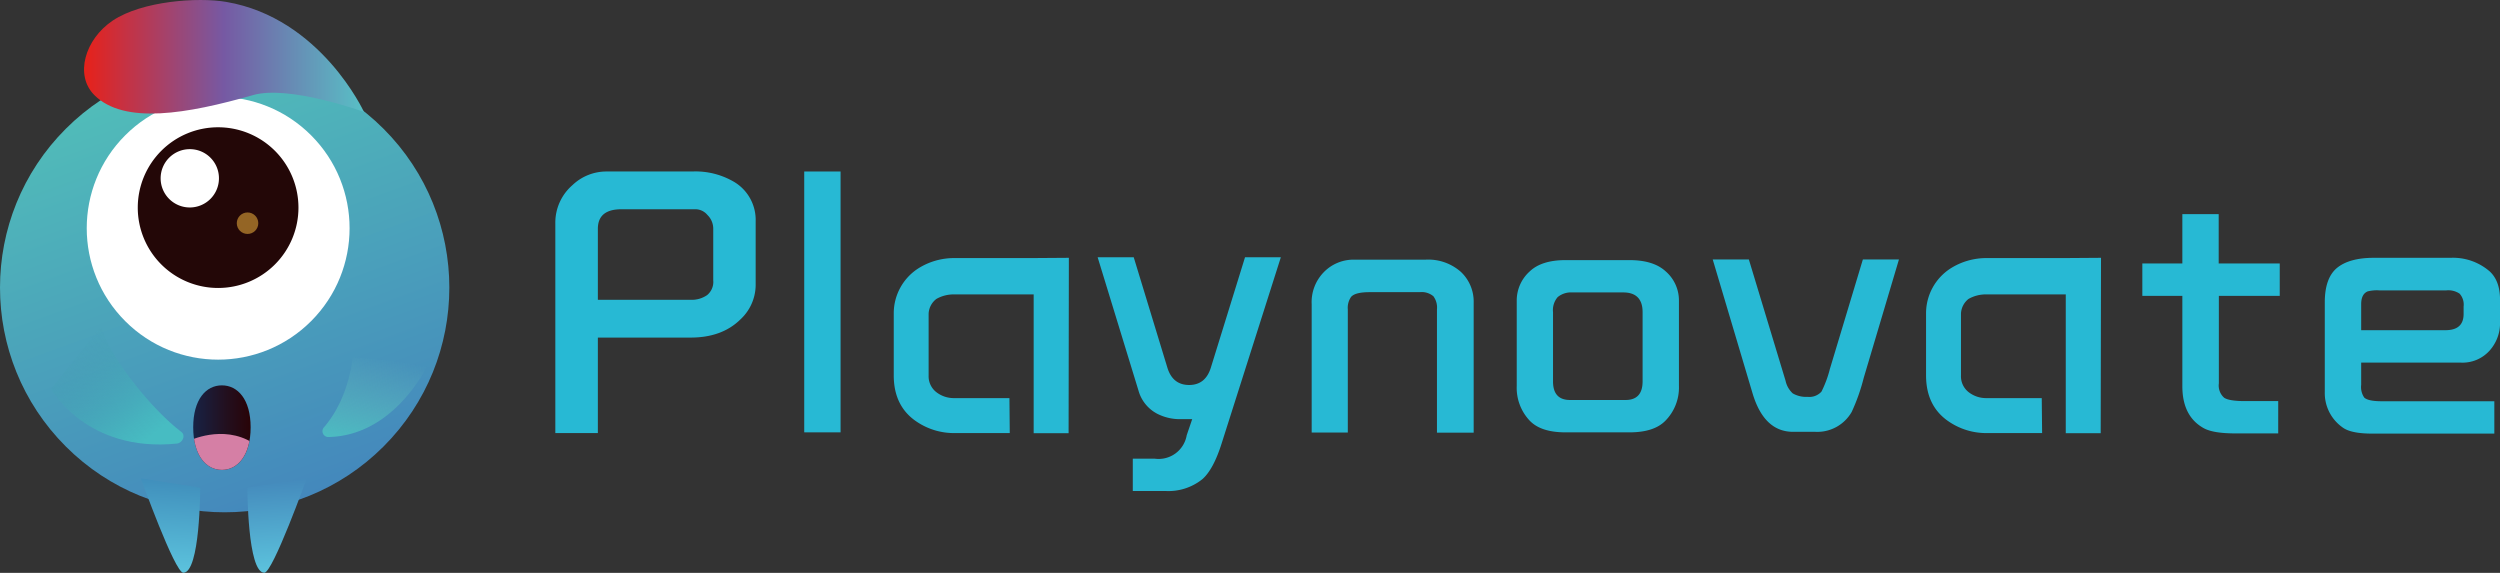 <svg xmlns="http://www.w3.org/2000/svg" xmlns:xlink="http://www.w3.org/1999/xlink" viewBox="0 0 476.7 109.24"><rect x="0" y="0" width="476.7" height="109.24" fill="#333333" stroke="none"/><defs><style>.cls-1{fill:none;}.cls-2{fill:#27b9d4;}.cls-3{fill:#227084;}.cls-4{fill:url(#未命名的渐变_13);}.cls-5{fill:#fff;}.cls-6{fill:url(#未命名的渐变_7);}.cls-7{fill:#230707;}.cls-8{fill:url(#未命名的渐变_6);}.cls-9{clip-path:url(#clip-path);}.cls-10{fill:#d57fa5;}.cls-11{fill:url(#未命名的渐变_12);}.cls-12{fill:url(#未命名的渐变_11);}.cls-13{fill:url(#未命名的渐变_10);}.cls-14{fill:url(#未命名的渐变_9);}.cls-15{fill:#946525;}</style><linearGradient
            id="未命名的渐变_13"
            x1="28.19"
            y1="14.56"
            x2="57.5"
            y2="95.11"
            gradientTransform="translate(51.32 -14.23) rotate(45)"
            gradientUnits="userSpaceOnUse"
          ><stop offset="0" stop-color="#51bdb9" /><stop offset="1" stop-color="#4488bc" /></linearGradient><linearGradient
            id="未命名的渐变_7"
            x1="16.02"
            y1="10.82"
            x2="69.36"
            y2="10.82"
            gradientUnits="userSpaceOnUse"
          ><stop offset="0" stop-color="#e7211a" /><stop offset="0.5" stop-color="#7659a3" /><stop offset="1" stop-color="#58c0c6" /></linearGradient><linearGradient
            id="未命名的渐变_6"
            x1="36.84"
            y1="81.55"
            x2="47.79"
            y2="81.55"
            gradientUnits="userSpaceOnUse"
          ><stop offset="0" stop-color="#172245" /><stop offset="0.55" stop-color="#221020" /><stop offset="1" stop-color="#290307" /></linearGradient><clipPath id="clip-path"><path id="SVGID" class="cls-1" d="M47.79,81.48c0,5.34-2.46,8.12-5.48,8.12s-5.47-2.78-5.47-8.12,2.45-8,5.47-8S47.79,76.15,47.79,81.48Z" /></clipPath><linearGradient
            id="未命名的渐变_12"
            x1="218.97"
            y1="99.09"
            x2="218.29"
            y2="110.6"
            gradientTransform="matrix(1.3, 0.15, 0.09, 1.52, -221.91, -115.39)"
            gradientUnits="userSpaceOnUse"
          ><stop offset="0" stop-color="#66b8ba" stop-opacity="0" /><stop offset="1" stop-color="#4bbdc2" /></linearGradient><linearGradient
            id="未命名的渐变_11"
            x1="1276.67"
            y1="35.98"
            x2="1263.68"
            y2="53.32"
            gradientTransform="matrix(-1.24, 0.03, -0.3, 1.49, 1614.6, -31.61)"
            gradientUnits="userSpaceOnUse"
          ><stop offset="0" stop-color="#409aac" stop-opacity="0" /><stop offset="0.43" stop-color="#44acb8" stop-opacity="0.53" /><stop offset="0.72" stop-color="#46b8bf" stop-opacity="0.87" /><stop offset="0.86" stop-color="#47bcc2" /></linearGradient><linearGradient
            id="未命名的渐变_10"
            x1="1420.02"
            y1="91.55"
            x2="1418.99"
            y2="109.04"
            gradientTransform="matrix(-1, 0, 0, 1, 1472.75, 0)"
            gradientUnits="userSpaceOnUse"
          ><stop offset="0" stop-color="#448abc" /><stop offset="1" stop-color="#5cc3dd" /></linearGradient><linearGradient
            id="未命名的渐变_9"
            x1="-1241.46"
            y1="91.55"
            x2="-1242.5"
            y2="109.04"
            gradientTransform="translate(1274.08)"
            gradientUnits="userSpaceOnUse"
          ><stop offset="0" stop-color="#408fbc" /><stop offset="1" stop-color="#5cc3dd" /></linearGradient></defs><g id="图层_2" data-name="图层 2"><g id="图层_1-2" data-name="图层 1"><path class="cls-2" d="M203.81,49.16l-7,.05H182a12.77,12.77,0,0,0-6.95,2,10.18,10.18,0,0,0-4.63,8.5c0,.15,0,11.72,0,11.87q0,6.08,4.64,9a12.7,12.7,0,0,0,6.95,2l10.53,0-.06-6.67H182a5.42,5.42,0,0,1-3.48-1.15,3.83,3.83,0,0,1-1.45-3.18c0-.14,0-11.69,0-11.81A3.76,3.76,0,0,1,178.55,57a6.66,6.66,0,0,1,3.48-.86H197.1V82.6l6.66,0Z" /><path class="cls-2" d="M400.62,49.16l-7,.05H378.84a12.77,12.77,0,0,0-6.95,2,10.18,10.18,0,0,0-4.63,8.5c0,.15,0,11.72,0,11.87q0,6.08,4.64,9a12.7,12.7,0,0,0,6.95,2l10.54,0-.07-6.67H378.84a5.42,5.42,0,0,1-3.48-1.15,3.83,3.83,0,0,1-1.44-3.18c0-.14,0-11.69,0-11.81A3.75,3.75,0,0,1,375.36,57a6.66,6.66,0,0,1,3.48-.86H393.9V82.6l6.66,0Z" /><path class="cls-2" d="M114,64.37h17.69q6,0,9.52-3.49a9,9,0,0,0,2.88-6.45V42.19a8.44,8.44,0,0,0-3.95-7.41A14.48,14.48,0,0,0,132,32.7H115.65a9.36,9.36,0,0,0-6.46,2.57,9.46,9.46,0,0,0-3.3,7.31v40H114Zm0-20.74q0-3.74,4.53-3.73h14.17A3,3,0,0,1,134.9,41,3.62,3.62,0,0,1,136,43.56v9.89a3.25,3.25,0,0,1-1.18,2.83,5.16,5.16,0,0,1-3,.89H114Z" /><path class="cls-2" d="M153.35,82.44h6.93V32.7h-6.93Z" /><path class="cls-2" d="M226.28,83a5.43,5.43,0,0,1-6.09,4.46H216v6.16h6.19a10.32,10.32,0,0,0,7.1-2.27c1.4-1.25,2.61-3.5,3.65-6.79l11.29-35.5H237.4l-6.52,21.06c-.69,2.2-2.07,3.29-4.14,3.29s-3.46-1.09-4.14-3.29l-6.42-21.06H209.3l7.79,25.43a7.14,7.14,0,0,0,3.62,4.43,9.48,9.48,0,0,0,4.56,1h2.06Z" /><path class="cls-2" d="M257,82.48V59a3.65,3.65,0,0,1,.62-2.38c.52-.61,1.7-.91,3.53-.91h9.57a3.46,3.46,0,0,1,2.6.78A3.62,3.62,0,0,1,274,59v23.5H281V57.71a7.77,7.77,0,0,0-2.41-5.84,9.37,9.37,0,0,0-6.74-2.36H258.09a7.9,7.9,0,0,0-5.64,2.36A8.16,8.16,0,0,0,250.11,58V82.48Z" /><path class="cls-2" d="M291.72,80.25q2.14,2.19,6.77,2.19h12.23c3.11,0,5.37-.73,6.81-2.19a9,9,0,0,0,2.61-6.65V57.33a7.33,7.33,0,0,0-2.52-5.58c-1.56-1.44-3.86-2.15-6.9-2.15H298.49c-3,0-5.29.71-6.8,2.15a7.45,7.45,0,0,0-2.48,5.58V73.6a9.12,9.12,0,0,0,2.51,6.65Zm5.3-23.6a4,4,0,0,1,2.78-.89h9.71c2.46,0,3.7,1.26,3.7,3.76v13.2c0,2.37-1.09,3.55-3.24,3.55h-10.6q-3.24,0-3.24-3.55V59.52a3.79,3.79,0,0,1,.89-2.87Z" /><path class="cls-2" d="M334.15,74.91q2.19,7.43,7.76,7.43h4.23a7.56,7.56,0,0,0,6.95-3.81,36.61,36.61,0,0,0,2.28-6.46l6.72-22.59h-6.88l-6.29,20.88a21.06,21.06,0,0,1-1.6,4.31,3.09,3.09,0,0,1-2.64,1,5.07,5.07,0,0,1-2.84-.66,4.57,4.57,0,0,1-1.37-2.41l-7-23.13h-6.89Z" /><path class="cls-2" d="M416.13,50.24H408.5v6.17h7.63V73.64q0,5.74,4.07,8c1.19.66,3.18,1,6,1h8.21V76.48H428c-2,0-3.32-.23-3.91-.65a3.09,3.09,0,0,1-1-2.71V56.41H434.7V50.24H423.06V40.83h-6.93Z" /><path class="cls-2" d="M469.17,69.14a6.92,6.92,0,0,0,5.54-2.28,7.84,7.84,0,0,0,2-5.38V57.21q0-3.68-2-5.48a10.64,10.64,0,0,0-7.4-2.57H452.64q-4.75,0-7.11,2c-1.5,1.31-2.24,3.47-2.24,6.5V74.75a8,8,0,0,0,3.45,6.79c1.05.76,2.92,1.14,5.64,1.14h23.24V76.51H454.17c-1.76,0-2.88-.24-3.36-.71a3.54,3.54,0,0,1-.58-2.41V69.14ZM450.23,58c0-1.28.41-2.09,1.24-2.44a7.26,7.26,0,0,1,2.22-.19h12.78A3.83,3.83,0,0,1,469,56a3.12,3.12,0,0,1,.76,2.45v1.42c0,2.07-1.16,3.09-3.46,3.09H450.23Z" /><path class="cls-3" d="M25.46,86.86a18.42,18.42,0,0,0,7.74,4A32.31,32.31,0,0,0,41.84,92a29.48,29.48,0,0,0,8.61-1.22,14.58,14.58,0,0,0,7.28-4.64,12.77,12.77,0,0,1-6.92,5.67,25.17,25.17,0,0,1-9,1.6,27.41,27.41,0,0,1-9-1.48A15.4,15.4,0,0,1,25.46,86.86Z" /><circle class="cls-4" cx="42.84" cy="54.84" r="42.84" transform="translate(-26.23 46.36) rotate(-45)" /><circle class="cls-5" cx="41.6" cy="43.52" r="25.06" transform="translate(-18.59 42.16) rotate(-45)" /><path class="cls-6" d="M18,18.14c5.69,5.69,17.78,3.55,30.23,0,6.83-2,21.17,3.2,21.17,3.2S61.17,3.43,43.12.36c-5.4-.92-16-.18-21.6,3.55C16.18,7.47,14.19,14.36,18,18.14Z" /><path class="cls-7" d="M56.91,39.58A15.32,15.32,0,1,1,41.6,24.27,15.32,15.32,0,0,1,56.91,39.58Z" /><path class="cls-8" d="M47.79,81.48c0,5.34-2.46,8.12-5.48,8.12s-5.47-2.78-5.47-8.12,2.45-8,5.47-8S47.79,76.15,47.79,81.48Z" /><g class="cls-9"><path class="cls-10" d="M36,84.08s6.43-3.23,12.19.36c3.75,2.35-5.85,7.65-5.85,7.65l-7-3.26Z" /></g><path class="cls-11" d="M81.63,69.44s-6.27,13.7-19.06,13.89a1.11,1.11,0,0,1-.83-1.81c1.85-2.13,4.64-6.4,5.52-13.4" /><path class="cls-12" d="M9.73,74.16s6.73,12.17,24,10.42c1.1-.11,1.71-1.56.87-2.2C28.82,78,20.78,67.87,19.25,62.24" /><path class="cls-13" d="M58.49,91.21s-6.47,18-8.09,18c-3.23,0-3.23-16.22-3.23-16.22Z" /><path class="cls-14" d="M26.86,91.21s6.47,18,8.09,18c3.23,0,3.23-16.22,3.23-16.22Z" /><path class="cls-5" d="M41.75,34a5.56,5.56,0,1,1-5.55-5.56A5.55,5.55,0,0,1,41.75,34Z" /><circle class="cls-15" cx="47.2" cy="42.56" r="2.05" /></g></g></svg>
